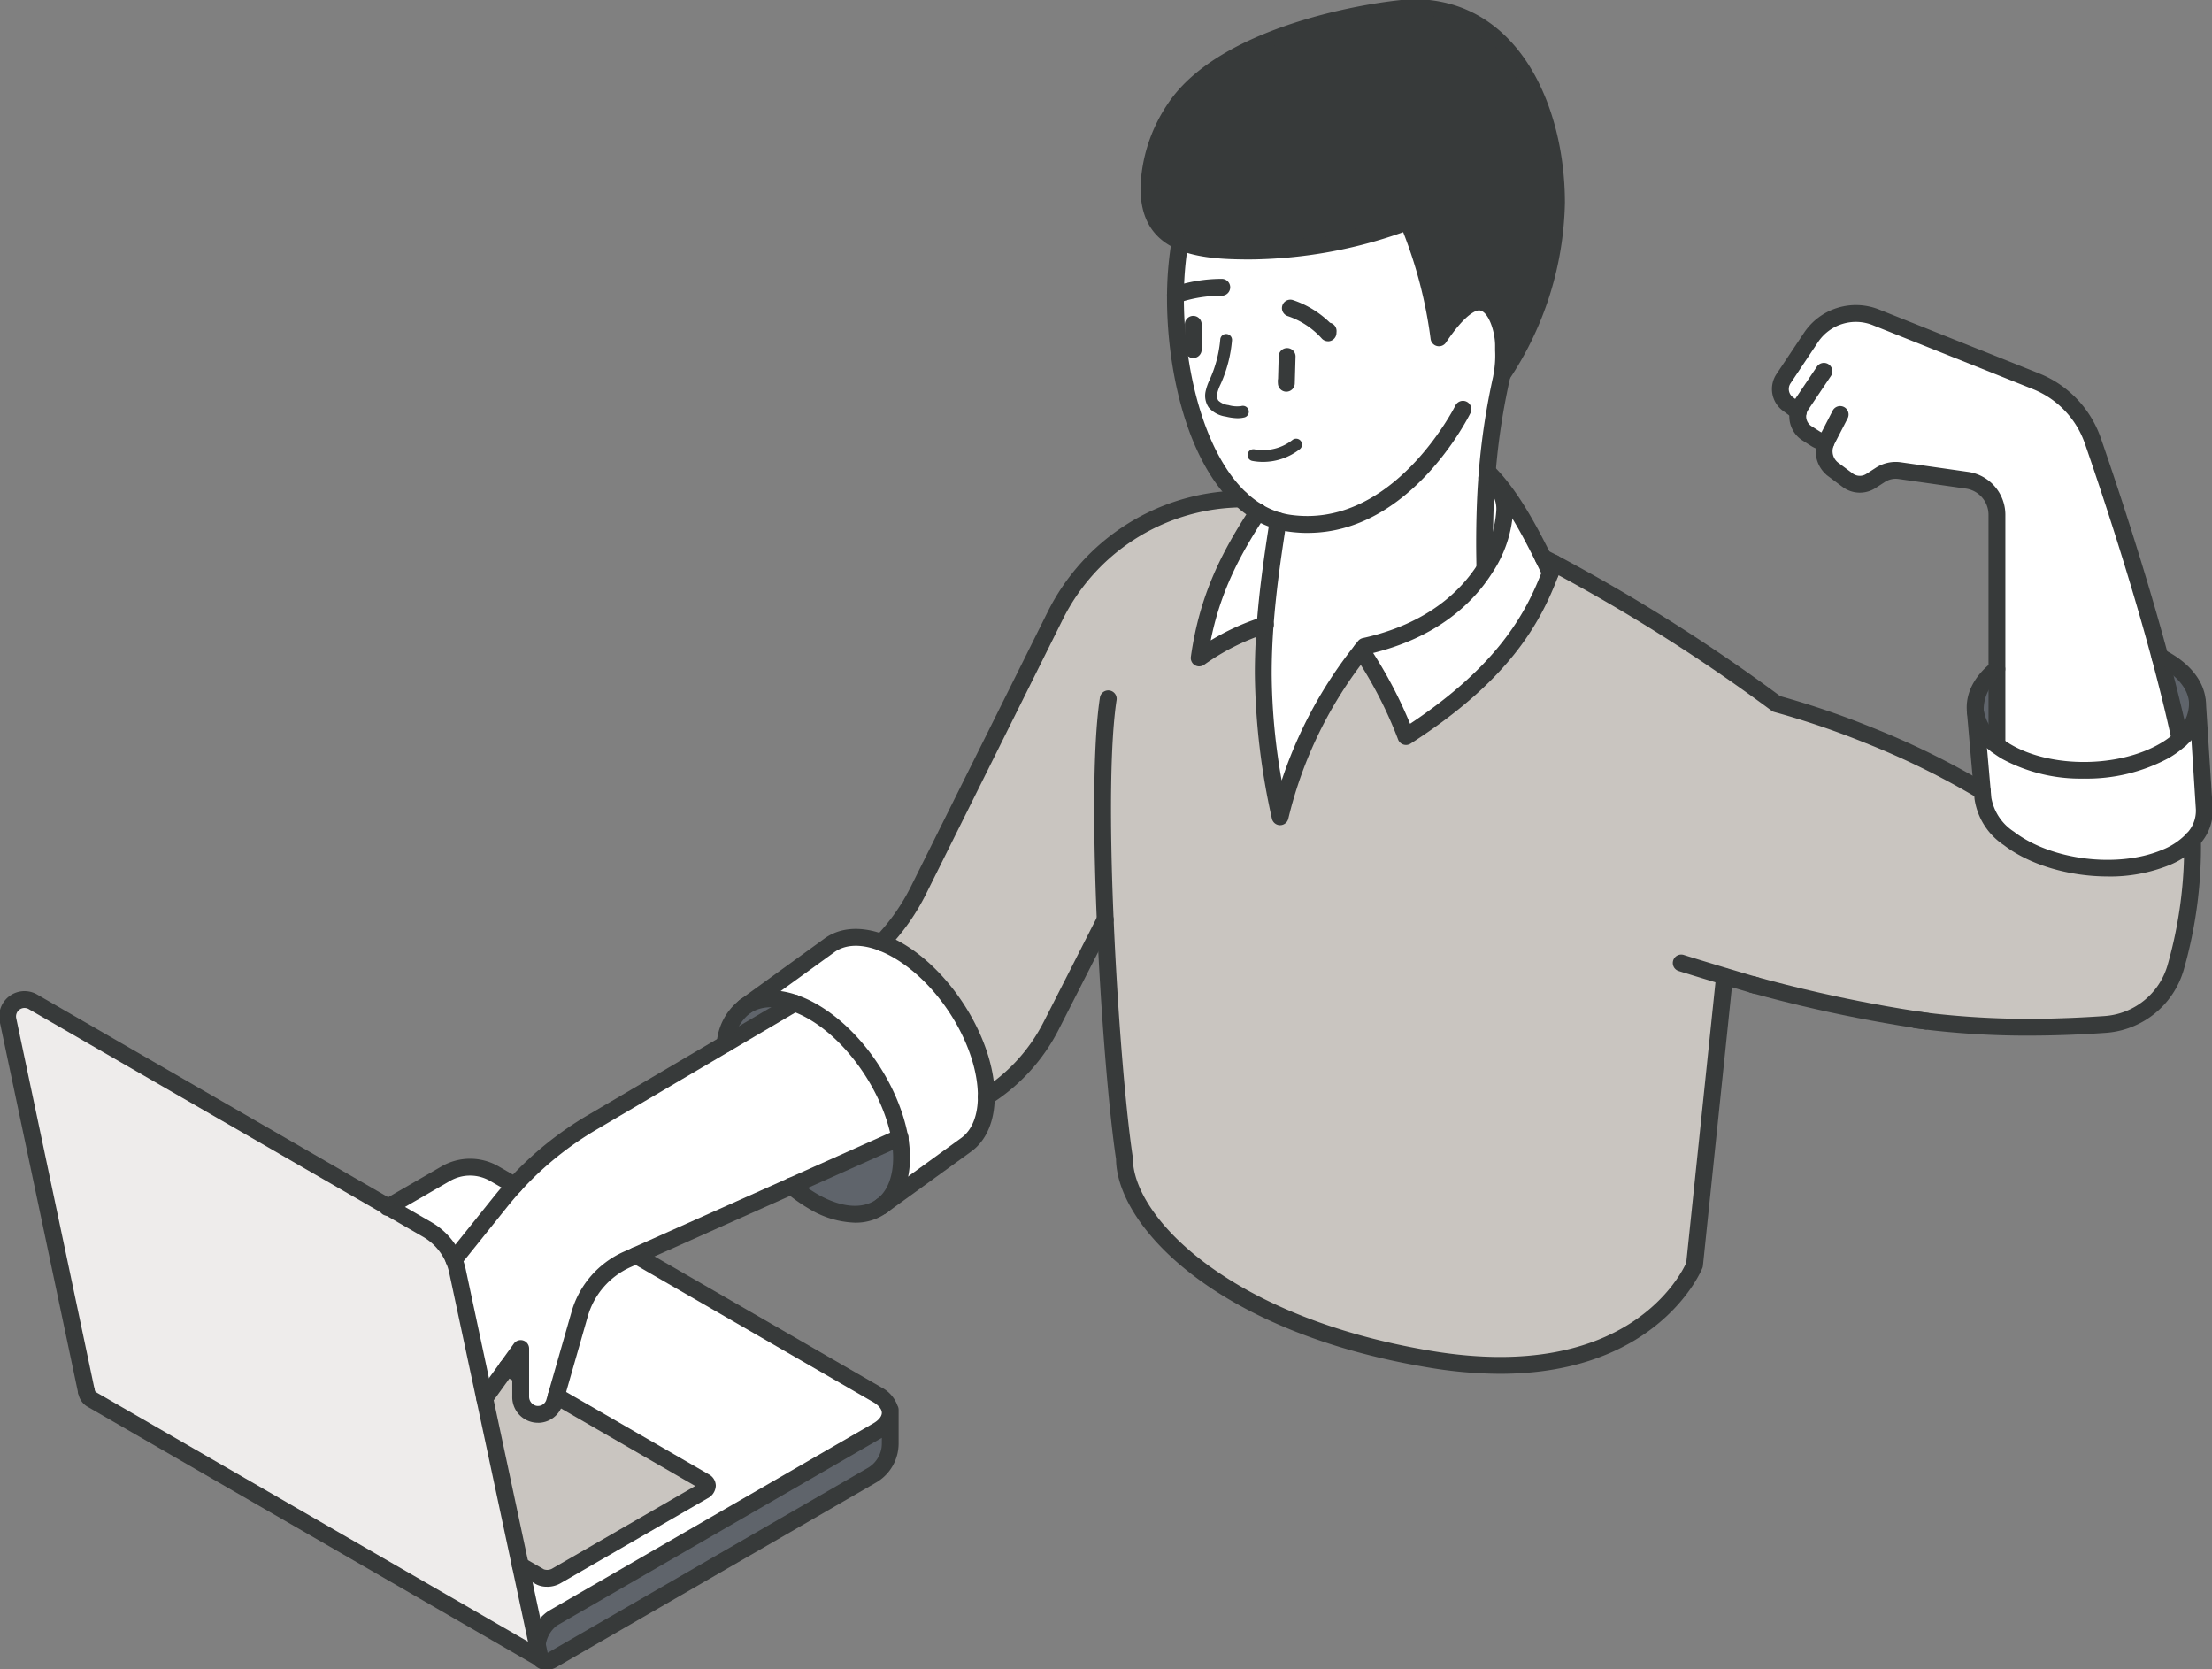 <svg id="グループ_11558" data-name="グループ 11558" xmlns="http://www.w3.org/2000/svg" xmlns:xlink="http://www.w3.org/1999/xlink" width="267.733" height="202" viewBox="0 0 267.733 202">
  <rect x="0" y="0" width="267.733" height="202" fill="#808080" stroke="none"/>
  <defs>
    <clipPath id="clip-path">
      <rect id="長方形_6435" data-name="長方形 6435" width="267.733" height="202" fill="none" stroke="#373a3a" stroke-width="0.2"/>
    </clipPath>
  </defs>
  <g id="グループ_11557" data-name="グループ 11557" clip-path="url(#clip-path)">
    <path id="パス_26524" data-name="パス 26524" d="M392.666,143.848a10.6,10.6,0,0,0,1.207.809c5.192,3.014,13.724,2.955,19.033-.116a11.027,11.027,0,0,0,1.932-1.391v-.006a5.611,5.611,0,0,0,2.1-4.493h.006l.821,12.9a4.92,4.92,0,0,1-1.428,3.708A9.273,9.273,0,0,1,413,157.468c-5.664,2.354-14.123,1.306-18.892-2.348a7.145,7.145,0,0,1-3.138-4.849l-.919-10.561a6.131,6.131,0,0,0,2.611,4.138" transform="translate(-150.964 -53.662)" fill="#fff" stroke="#373a3a" stroke-width="0.2"/>
    <path id="パス_26525" data-name="パス 26525" d="M431.047,135.19a5.611,5.611,0,0,1-2.1,4.493c-.7-3.23-1.532-6.6-2.44-9.973h.006c.239.116.478.245.711.38,2.439,1.411,3.708,3.236,3.825,5.1" transform="translate(-165.071 -50.202)" fill="#5f646b" stroke="#373a3a" stroke-width="0.2"/>
    <path id="パス_26526" data-name="パス 26526" d="M276.117,156.285,272.476,191.2s-6.038,15.723-31.972,11.42-37.023-17.126-37.023-24.3c-.852-5.621-1.839-17.322-2.329-28.9l-6.547,12.86a21.945,21.945,0,0,1-7.846,8.594v-.08c0-6.332-4.8-14.239-10.715-17.66a14.047,14.047,0,0,0-1.949-.938,25.868,25.868,0,0,0,4.456-6.338l16.6-33.333a25.423,25.423,0,0,1,21.675-13.994c.239-.01.478-.018.723-.025a11.868,11.868,0,0,0,2.09,1.581c-3.549,5.413-6.093,10.476-7.11,17.666a28.472,28.472,0,0,1,7.981-3.99c-.141,1.962-.227,3.923-.227,5.891a83.887,83.887,0,0,0,2.041,17.323,51.822,51.822,0,0,1,9.838-20.136,51.837,51.837,0,0,1,5.394,10.42c10.813-6.933,15-13.242,17.482-19.817.146-.387.282-.778.417-1.165a213.913,213.913,0,0,1,26.854,16.961l.1.074a101.355,101.355,0,0,1,11.223,3.819,97.058,97.058,0,0,1,13.688,6.737l.074.87a7.144,7.144,0,0,0,3.138,4.849c4.769,3.653,13.228,4.7,18.892,2.348a9.274,9.274,0,0,0,3.335-2.207,53.421,53.421,0,0,1-2.053,15.52,9.541,9.541,0,0,1-8.533,6.859c-1.385.1-2.746.17-4.082.227-.417.018-.834.03-1.244.043a105,105,0,0,1-17.531-.821l-19.431-4.174-3.764-1.091" transform="translate(-67.38 -38.123)" fill="#c9c5c0" stroke="#373a3a" stroke-width="0.2"/>
    <path id="パス_26527" data-name="パス 26527" d="M353.726,73.766l-1.251-.919a2.261,2.261,0,0,1-.539-3.071l3.335-5a6.5,6.5,0,0,1,7.828-2.433l19.388,7.742a12,12,0,0,1,6.89,7.215c2.041,5.9,5.394,16,8.122,26.155.907,3.371,1.741,6.743,2.44,9.973v.006a11.03,11.03,0,0,1-1.932,1.391c-5.308,3.071-13.841,3.13-19.033.116a9.9,9.9,0,0,1-1.208-.809v-27.9a4.2,4.2,0,0,0-3.61-4.162L366,80.907a3.42,3.42,0,0,0-2.372.527l-1.109.717a2.462,2.462,0,0,1-2.826-.086l-1.735-1.293a2.762,2.762,0,0,1-.9-3.273h-.006a3.17,3.17,0,0,1-1.312-.49l-.968-.619a2.431,2.431,0,0,1-1.048-2.624" transform="translate(-136.064 -23.95)" fill="#fff" stroke="#373a3a" stroke-width="0.2"/>
    <path id="パス_26528" data-name="パス 26528" d="M392.651,132.07V141.3a6.05,6.05,0,0,1-2.611-4.138l-.006-.043c-.159-1.759.717-3.549,2.617-5.051" transform="translate(-150.948 -51.115)" fill="#5f646b" stroke="#373a3a" stroke-width="0.2"/>
    <path id="パス_26529" data-name="パス 26529" d="M304.7,110.11c.435.215.87.435,1.3.656-.135.386-.27.778-.417,1.165-.288-.595-.582-1.2-.889-1.821Z" transform="translate(-117.927 -42.616)" fill="#fff" stroke="#373a3a" stroke-width="0.2"/>
    <path id="パス_26530" data-name="パス 26530" d="M283.769,104.871a14.033,14.033,0,0,0,2.4-6.963A4.35,4.35,0,0,0,284,93.856l.055-.736h.006c2.617,2.544,4.867,6.6,6.749,10.414.307.619.6,1.226.889,1.821-2.458,6.583-6.669,12.885-17.482,19.817a51.837,51.837,0,0,0-5.394-10.42l.386-.5c7.754-1.71,12.192-5.658,14.558-9.385" transform="translate(-104.044 -36.04)" fill="#fff" stroke="#373a3a" stroke-width="0.2"/>
    <path id="パス_26531" data-name="パス 26531" d="M276.2,25.112a38.936,38.936,0,0,1-6.577,20.835c-.012.012-.018.031-.031.043a16.236,16.236,0,0,0,.2-3.6c0-2.023-.987-5.259-2.967-5.259-1.5,0-3.328,2.084-4.849,4.34A53.112,53.112,0,0,0,258.194,27.4a56.243,56.243,0,0,1-19.106,3.567c-3.292,0-6.258-.2-8.447-1.177-2.329-1.048-3.776-2.967-3.776-6.473a18.025,18.025,0,0,1,3.071-9.507C236.139,4.264,255.6,1.5,258.9,1.5c11.432,0,17.292,11.542,17.292,23.612" transform="translate(-87.804 -0.581)" fill="#373a3a" stroke="#373a3a" stroke-width="0.2"/>
    <path id="パス_26532" data-name="パス 26532" d="M242.959,92.567c.319-4.217.919-8.422,1.575-12.609a9.873,9.873,0,0,1-2.446-1.067A11.867,11.867,0,0,1,240,77.31c-5.431-5.069-7.981-15.6-7.9-24.684a40.49,40.49,0,0,1,.564-6.485c2.188.975,5.155,1.177,8.447,1.177a56.243,56.243,0,0,0,19.106-3.567A53.116,53.116,0,0,1,264,57.818c1.52-2.256,3.347-4.34,4.849-4.34,1.98,0,2.967,3.236,2.967,5.259a16.239,16.239,0,0,1-.2,3.6c.012-.012.018-.031.031-.043a83.128,83.128,0,0,0-1.8,11.714c-.019.245-.037.49-.055.736-.173,2.342-.27,4.983-.27,8.03,0,.993.012,1.992.037,2.985-2.366,3.727-6.8,7.674-14.558,9.385-.129.166-.258.33-.386.5a51.5,51.5,0,0,0-9.838,20.136,83.888,83.888,0,0,1-2.041-17.322c0-1.968.086-3.929.227-5.891" transform="translate(-89.831 -16.933)" fill="#fff" stroke="#373a3a" stroke-width="0.2"/>
    <path id="パス_26533" data-name="パス 26533" d="M293.415,94.32a4.35,4.35,0,0,1,2.164,4.052,14.033,14.033,0,0,1-2.4,6.963c-.024-.993-.037-1.992-.037-2.985,0-3.046.1-5.688.27-8.03" transform="translate(-113.456 -36.505)" fill="#fff" stroke="#373a3a" stroke-width="0.2"/>
    <path id="パス_26534" data-name="パス 26534" d="M246.351,102.147c-.656,4.187-1.257,8.392-1.575,12.609a28.474,28.474,0,0,0-7.981,3.99c1.018-7.19,3.561-12.253,7.11-17.666a9.873,9.873,0,0,0,2.446,1.067" transform="translate(-91.647 -39.121)" fill="#fff" stroke="#373a3a" stroke-width="0.2"/>
    <path id="パス_26535" data-name="パス 26535" d="M165.8,209.293c-1.074-5.79-5.314-12.235-10.5-15.226a12.99,12.99,0,0,0-2.219-1.036c-2.421-.852-4.542-.656-6.062.447l-.006-.006,10.261-7.429c1.575-1.146,3.8-1.312,6.338-.349a14.041,14.041,0,0,1,1.949.938c5.915,3.42,10.715,11.328,10.715,17.66v.08c-.009,2.722-.926,4.7-2.433,5.793l-10.138,7.343c1.453-1.116,2.317-3.1,2.317-5.786a14.875,14.875,0,0,0-.147-1.968c-.02-.153-.045-.306-.074-.46" transform="translate(-56.9 -71.626)" fill="#fff" stroke="#373a3a" stroke-width="0.2"/>
    <path id="パス_26536" data-name="パス 26536" d="M169.46,225.166a13.536,13.536,0,0,1,.147,1.968c0,2.691-.864,4.671-2.317,5.786l-.117.086c-1.968,1.428-4.947,1.342-8.287-.589a18.447,18.447,0,0,1-2.611-1.851l12.707-5.676c.055.031.11.061.165.1.1.061.208.116.313.178" transform="translate(-60.483 -87.04)" fill="#5f646b" stroke="#373a3a" stroke-width="0.2"/>
    <path id="パス_26537" data-name="パス 26537" d="M177.41,224.59q.046.23.074.46c-.1-.061-.208-.116-.313-.178-.055-.037-.11-.067-.165-.1Z" transform="translate(-68.507 -86.923)" fill="#fff" stroke="#373a3a" stroke-width="0.2"/>
    <path id="パス_26538" data-name="パス 26538" d="M143.6,214.322,110.588,229.07a10.386,10.386,0,0,0-5.731,6.6l-3.046,10.635a2.086,2.086,0,0,1-2.409,1.471,2.15,2.15,0,0,1-1.686-2.139v-5.793l-4.352,6.038-3.3-15.41a7.4,7.4,0,0,0-.427-1.355l5.674-7.068c.539-.668,1.1-1.318,1.667-1.949a40.56,40.56,0,0,1,9.366-7.6l24.531-14.442A12.989,12.989,0,0,1,133.1,199.1a23.532,23.532,0,0,1,10.5,15.226" transform="translate(-34.693 -76.656)" fill="#fff" stroke="#373a3a" stroke-width="0.2"/>
    <path id="パス_26539" data-name="パス 26539" d="M106.066,306.949a4.531,4.531,0,0,1,1.851-3.145l39.322-22.711a2.624,2.624,0,0,0,1.551-2.164v3.715a4.433,4.433,0,0,1-2.219,3.843l-38.654,22.324a1.11,1.11,0,0,1-1.563-.2,2.078,2.078,0,0,1-.319-1.22,3.151,3.151,0,0,1,.031-.441" transform="translate(-41.039 -107.955)" fill="#5f646b" stroke="#373a3a" stroke-width="0.2"/>
    <path id="パス_26540" data-name="パス 26540" d="M145.969,264.729a2.293,2.293,0,0,1,0,4.34l-39.322,22.711a4.417,4.417,0,0,0-1.851,3.145l-2.041-9.544,2.348,1.355a2.2,2.2,0,0,0,1.98-.08L124.9,276.369c.595-.337.656-.852.141-1.146l-17.942-10.359,2.838-9.918a10.386,10.386,0,0,1,5.731-6.6l1.085-.484Z" transform="translate(-39.769 -95.93)" fill="#fff" stroke="#373a3a" stroke-width="0.2"/>
    <path id="パス_26541" data-name="パス 26541" d="M151.6,197.726l-8.422,4.959a6.249,6.249,0,0,1,2.36-4.511c1.52-1.1,3.641-1.3,6.062-.447" transform="translate(-55.413 -76.321)" fill="#5f646b" stroke="#373a3a" stroke-width="0.2"/>
    <path id="パス_26542" data-name="パス 26542" d="M122.312,283.784c.515.294.454.809-.141,1.146l-17.813,10.286a2.2,2.2,0,0,1-1.98.08l-2.348-1.355-4.315-20.222,2.691-3.739,1.661.962v2.532a2.15,2.15,0,0,0,1.686,2.139,2.086,2.086,0,0,0,2.409-1.471l.208-.717Z" transform="translate(-37.045 -104.491)" fill="#c9c5c0" stroke="#373a3a" stroke-width="0.2"/>
    <path id="パス_26543" data-name="パス 26543" d="M47.568,222.434l4.738,2.74a7.619,7.619,0,0,1,3.221,3.666,7.512,7.512,0,0,1,.427,1.355l9.654,45.176a2.671,2.671,0,0,0-.031.441,2.094,2.094,0,0,0,.319,1.22L11.635,245.7a1.369,1.369,0,0,1-.588-.932c-.006-.006-.006-.018-.012-.037L1.546,199.809a2.044,2.044,0,0,1,3.022-2.194Z" transform="translate(-0.581 -76.376)" fill="#eeeceb" stroke="#373a3a" stroke-width="0.2"/>
    <path id="パス_26544" data-name="パス 26544" d="M101.766,266.23v3.261l-1.661-.962Z" transform="translate(-38.744 -103.039)" fill="#fff" stroke="#373a3a" stroke-width="0.2"/>
    <path id="パス_26545" data-name="パス 26545" d="M89.5,231.214l2.452,1.416c-.57.631-1.128,1.281-1.667,1.949l-5.674,7.068a7.589,7.589,0,0,0-3.221-3.666l-4.738-2.74,6.976-4.027a5.876,5.876,0,0,1,5.872,0" transform="translate(-29.668 -89.183)" fill="#fff" stroke="#373a3a" stroke-width="0.2"/>
    <path id="パス_26546" data-name="パス 26546" d="M106.576,297.349a1.873,1.873,0,0,1-1.547-.8,2.977,2.977,0,0,1-.494-1.76,4.065,4.065,0,0,1,.04-.571,5.414,5.414,0,0,1,2.3-3.813L146.2,267.692c.694-.4,1.091-.9,1.091-1.368s-.4-.981-1.089-1.379l-29.222-16.871a.919.919,0,1,1,.919-1.592l29.22,16.869A3.915,3.915,0,0,1,149,265.505a.92.92,0,0,1,.125.463v4.07a5.37,5.37,0,0,1-2.679,4.64L107.8,297a2.48,2.48,0,0,1-1.219.346m40.713-28.167c-.056.036-.115.069-.173.1L107.8,291.995a3.693,3.693,0,0,0-1.4,2.477,2.24,2.24,0,0,0-.022.313,1.265,1.265,0,0,0,.143.679c.019.026.078.106.367-.058l38.646-22.32a3.524,3.524,0,0,0,1.759-3.047Z" transform="translate(-40.458 -95.349)" fill="#373a3a" stroke="#373a3a" stroke-width="0.2"/>
    <path id="パス_26547" data-name="パス 26547" d="M75.925,235.635a.919.919,0,0,1-.46-1.716l7.067-4.082a6.8,6.8,0,0,1,6.792,0l2.452,1.416a.919.919,0,1,1-.919,1.592L88.4,231.43a4.963,4.963,0,0,0-4.953,0l-7.067,4.082a.911.911,0,0,1-.459.123" transform="translate(-29.029 -88.603)" fill="#373a3a" stroke="#373a3a" stroke-width="0.2"/>
    <path id="パス_26548" data-name="パス 26548" d="M65.258,276.812a.92.92,0,0,1-.9-.727l-9.887-46.279a6.618,6.618,0,0,0-.376-1.192,6.74,6.74,0,0,0-2.831-3.224L3.528,197.831a1.124,1.124,0,0,0-1.664,1.205l9.49,44.928a.92.92,0,0,1-1.8.379L.066,199.419a2.963,2.963,0,0,1,4.388-3.177L52.185,223.8a8.6,8.6,0,0,1,4.087,5.626L66.159,275.7a.919.919,0,0,1-.707,1.091.946.946,0,0,1-.193.02" transform="translate(0 -75.796)" fill="#373a3a" stroke="#373a3a" stroke-width="0.2"/>
    <path id="パス_26549" data-name="パス 26549" d="M71.856,307.6a.911.911,0,0,1-.459-.123l-54.781-31.63a2.213,2.213,0,0,1-1.013-1.472c0-.016-.01-.031-.013-.047a.919.919,0,0,1,1.761-.528l.006.018a.955.955,0,0,1,.029.105.577.577,0,0,0,.156.335l54.775,31.627a.919.919,0,0,1-.46,1.716" transform="translate(-6.02 -105.722)" fill="#373a3a" stroke="#373a3a" stroke-width="0.2"/>
    <path id="パス_26550" data-name="パス 26550" d="M105.391,298.006a2.673,2.673,0,0,1-1.328-.321l-2.348-1.354a.919.919,0,0,1,.919-1.592l2.348,1.355a1.339,1.339,0,0,0,1.059-.079l17.5-10.1-17.484-10.095a.919.919,0,0,1,.919-1.593l17.941,10.359a1.493,1.493,0,0,1,.809,1.3,1.7,1.7,0,0,1-.956,1.444l-17.807,10.282a3.19,3.19,0,0,1-1.571.4" transform="translate(-39.189 -106.085)" fill="#373a3a" stroke="#373a3a" stroke-width="0.2"/>
    <path id="パス_26551" data-name="パス 26551" d="M101.185,271.282a.914.914,0,0,1-.46-.124l-1.661-.962a.919.919,0,1,1,.922-1.591l1.661.962a.919.919,0,0,1-.462,1.715" transform="translate(-38.163 -103.911)" fill="#373a3a" stroke="#373a3a" stroke-width="0.2"/>
    <path id="パス_26552" data-name="パス 26552" d="M101.579,258.423a3.008,3.008,0,0,1-3.012-3.1v-2.944l-2.687,3.727a.919.919,0,0,1-1.491-1.075L98.741,249a.919.919,0,0,1,1.665.538v5.793a1.237,1.237,0,0,0,.938,1.236,1.165,1.165,0,0,0,1.353-.822l3.046-10.634a11.29,11.29,0,0,1,6.239-7.188l33.009-14.748a.921.921,0,1,1,.693,1.7L112.734,239.6a9.449,9.449,0,0,0-5.222,6.018l-3.046,10.633a2.994,2.994,0,0,1-2.886,2.177" transform="translate(-36.464 -86.343)" fill="#373a3a" stroke="#373a3a" stroke-width="0.2"/>
    <path id="パス_26553" data-name="パス 26553" d="M194.175,203.353a.92.92,0,0,1-.491-1.7,21.029,21.029,0,0,0,7.517-8.233l6.546-12.859a.919.919,0,1,1,1.638.835l-6.546,12.86a22.884,22.884,0,0,1-8.175,8.955.92.92,0,0,1-.49.141" transform="translate(-74.796 -69.689)" fill="#373a3a" stroke="#373a3a" stroke-width="0.2"/>
    <path id="パス_26554" data-name="パス 26554" d="M265.244,218.971a52.433,52.433,0,0,1-8.585-.75c-25.989-4.312-37.723-17.268-37.792-25.139-.9-5.991-1.858-17.869-2.329-28.934-.3-7.136-.658-20.119.378-26.9a.919.919,0,1,1,1.817.278c-.751,4.91-.878,14.335-.358,26.541.47,11.049,1.423,22.893,2.319,28.8a.931.931,0,0,1,.01.137c0,7.01,11.523,19.294,36.254,23.4,23.822,3.954,30.35-9.441,30.922-10.742l3.626-34.78a.92.92,0,0,1,1.829.191L289.7,205.99a.912.912,0,0,1-.056.235c-.056.144-5.15,12.745-24.4,12.746" transform="translate(-83.686 -52.818)" fill="#373a3a" stroke="#373a3a" stroke-width="0.2"/>
    <path id="パス_26555" data-name="パス 26555" d="M399.355,113.773a.92.92,0,0,1-.9-.726c-.656-3.034-1.473-6.374-2.429-9.928-2.817-10.473-6.286-20.843-8.1-26.093a11.075,11.075,0,0,0-6.363-6.661l-19.388-7.742a5.609,5.609,0,0,0-6.721,2.088l-3.335,5a1.337,1.337,0,0,0,.319,1.82l1.251.919a.919.919,0,0,1-1.089,1.482l-1.25-.919a3.173,3.173,0,0,1-.761-4.321l3.335-5a7.455,7.455,0,0,1,8.933-2.777l19.389,7.741a12.913,12.913,0,0,1,7.417,7.768c1.826,5.273,5.311,15.691,8.141,26.218.964,3.583,1.788,6.954,2.45,10.018a.92.92,0,0,1-.7,1.093.931.931,0,0,1-.2.021" transform="translate(-135.482 -23.373)" fill="#373a3a" stroke="#373a3a" stroke-width="0.2"/>
    <path id="パス_26556" data-name="パス 26556" d="M357.8,82.245a.913.913,0,0,1-.122-.008,4.051,4.051,0,0,1-1.693-.631l-.961-.614a3.344,3.344,0,0,1-1.446-3.62,3.483,3.483,0,0,1,.465-1.059l2.779-4.137a.92.92,0,0,1,1.527,1.025l-2.771,4.125a1.634,1.634,0,0,0-.214.485,1.5,1.5,0,0,0,.652,1.629l.968.618a2.243,2.243,0,0,0,.937.354.919.919,0,0,1-.12,1.831" transform="translate(-136.808 -27.777)" fill="#373a3a" stroke="#373a3a" stroke-width="0.2"/>
    <path id="パス_26557" data-name="パス 26557" d="M380.527,122.211a.919.919,0,0,1-.919-.919V93.377a3.3,3.3,0,0,0-2.82-3.252l-8.152-1.165a2.513,2.513,0,0,0-1.74.387l-1.113.719a3.392,3.392,0,0,1-3.875-.122l-1.733-1.292a3.681,3.681,0,0,1-1.212-4.339,2.948,2.948,0,0,1,.129-.291l1.642-3.186a.919.919,0,1,1,1.634.843l-1.63,3.163a.95.95,0,0,0-.044.094c0,.01-.018.048-.023.058a1.843,1.843,0,0,0,.6,2.184l1.734,1.293a1.552,1.552,0,0,0,1.773.054l1.114-.72a4.344,4.344,0,0,1,3.006-.665l8.148,1.164a5.147,5.147,0,0,1,4.4,5.072v27.915a.919.919,0,0,1-.919.919" transform="translate(-138.824 -31.094)" fill="#373a3a" stroke="#373a3a" stroke-width="0.2"/>
    <path id="パス_26558" data-name="パス 26558" d="M340.421,193.178a.911.911,0,0,1-.248-.034c-1.284-.359-7.253-2.155-9.019-2.719a.92.92,0,1,1,.56-1.752c1.754.561,7.68,2.344,8.954,2.7a.92.92,0,0,1-.247,1.805" transform="translate(-127.92 -73.005)" fill="#373a3a" stroke="#373a3a" stroke-width="0.2"/>
    <path id="パス_26559" data-name="パス 26559" d="M391.4,188.8a102.4,102.4,0,0,1-13.725-.893.92.92,0,1,1,.243-1.823,103.745,103.745,0,0,0,17.38.814s.871-.027,1.234-.042c1.472-.063,2.8-.137,4.057-.226a8.652,8.652,0,0,0,7.714-6.2,52.221,52.221,0,0,0,2.017-15.251.92.92,0,0,1,.907-.933.934.934,0,0,1,.932.907,54.055,54.055,0,0,1-2.089,15.788,10.5,10.5,0,0,1-9.355,7.522c-1.272.09-2.615.164-4.105.228-.37.016-1.255.044-1.255.044q-2.021.063-3.956.064" transform="translate(-145.863 -63.57)" fill="#373a3a" stroke="#373a3a" stroke-width="0.2"/>
    <path id="パス_26560" data-name="パス 26560" d="M389.451,137.46a.921.921,0,0,1-.915-.838c-.192-2.114.86-4.192,2.962-5.854a.92.92,0,0,1,1.141,1.443,5.018,5.018,0,0,0-2.272,4.248.918.918,0,0,1-.832,1q-.042,0-.085,0" transform="translate(-150.367 -50.535)" fill="#373a3a" stroke="#373a3a" stroke-width="0.2"/>
    <path id="パス_26561" data-name="パス 26561" d="M402.618,143.745a19.914,19.914,0,0,1-9.787-2.334,11.5,11.5,0,0,1-1.311-.88,7.025,7.025,0,0,1-2.961-4.775.919.919,0,0,1,1.83-.175,5.264,5.264,0,0,0,2.261,3.5,9.887,9.887,0,0,0,1.1.739c4.929,2.861,13.054,2.808,18.111-.117a10.161,10.161,0,0,0,1.711-1.221.826.826,0,0,1,.061-.061,4.726,4.726,0,0,0,1.807-3.754c-.1-1.618-1.3-3.167-3.371-4.363-.215-.123-.434-.242-.653-.349a.919.919,0,1,1,.805-1.653c.258.126.517.265.769.411,2.616,1.513,4.139,3.586,4.285,5.837a6.537,6.537,0,0,1-2.338,5.17.776.776,0,0,1-.067.068,11.948,11.948,0,0,1-2.091,1.509,20.771,20.771,0,0,1-10.165,2.448" transform="translate(-150.383 -49.621)" fill="#373a3a" stroke="#373a3a" stroke-width="0.2"/>
    <path id="パス_26562" data-name="パス 26562" d="M357.286,138.693a.917.917,0,0,1-.474-.131,95.092,95.092,0,0,0-13.556-6.672,100.2,100.2,0,0,0-11.109-3.781.938.938,0,0,1-.332-.161l-.085-.064A212.712,212.712,0,0,0,305,111c-.424-.218-.854-.437-1.286-.649a.92.92,0,0,1,.813-1.65c.439.216.879.44,1.312.663a214.459,214.459,0,0,1,26.94,17.009,102.121,102.121,0,0,1,11.159,3.81,96.738,96.738,0,0,1,13.819,6.8.92.92,0,0,1-.475,1.707" transform="translate(-117.35 -42.035)" fill="#373a3a" stroke="#373a3a" stroke-width="0.2"/>
    <path id="パス_26563" data-name="パス 26563" d="M173.515,152.528a.919.919,0,0,1-.664-1.555,24.872,24.872,0,0,0,4.3-6.113l16.6-33.333a26.378,26.378,0,0,1,22.457-14.5c.245-.011.756-.026.765-.026a.92.92,0,0,1,.023,1.839c-.238.006-.473.014-.706.024a24.538,24.538,0,0,0-20.893,13.486l-16.6,33.333a26.72,26.72,0,0,1-4.615,6.564.915.915,0,0,1-.664.284" transform="translate(-66.8 -37.542)" fill="#373a3a" stroke="#373a3a" stroke-width="0.2"/>
    <path id="パス_26564" data-name="パス 26564" d="M405.529,159.049c-4.584,0-9.367-1.334-12.559-3.779a8.011,8.011,0,0,1-3.5-5.5l-.926-10.6a.919.919,0,1,1,1.832-.163l.926,10.606a6.263,6.263,0,0,0,2.78,4.2c4.528,3.468,12.593,4.468,17.981,2.229a8.42,8.42,0,0,0,3.011-1.98,4.059,4.059,0,0,0,1.187-3.026l-.824-12.9a.923.923,0,0,1,.862-.977.9.9,0,0,1,.973.859l.824,12.9a5.851,5.851,0,0,1-1.67,4.389,10.222,10.222,0,0,1-3.659,2.433,19.1,19.1,0,0,1-7.243,1.312" transform="translate(-150.379 -53.081)" fill="#373a3a" stroke="#373a3a" stroke-width="0.2"/>
    <path id="パス_26565" data-name="パス 26565" d="M89.058,229.458a.919.919,0,0,1-.717-1.5l5.674-7.068c.558-.691,1.131-1.36,1.7-1.991a41.067,41.067,0,0,1,9.581-7.776l24.532-14.441a.919.919,0,1,1,.932,1.585l-24.531,14.442a39.234,39.234,0,0,0-9.152,7.427c-.549.6-1.1,1.247-1.632,1.908l-5.672,7.066a.917.917,0,0,1-.718.344" transform="translate(-34.113 -76.075)" fill="#373a3a" stroke="#373a3a" stroke-width="0.2"/>
    <path id="パス_26566" data-name="パス 26566" d="M163.394,237.908a11.291,11.291,0,0,1-5.55-1.691,19.352,19.352,0,0,1-2.742-1.944.919.919,0,0,1,1.182-1.408,17.7,17.7,0,0,0,2.48,1.76c2.891,1.67,5.547,1.9,7.288.639a.92.92,0,1,1,1.079,1.489,6.243,6.243,0,0,1-3.738,1.154" transform="translate(-59.903 -90.043)" fill="#373a3a" stroke="#373a3a" stroke-width="0.2"/>
    <path id="パス_26567" data-name="パス 26567" d="M161.639,222.543a.919.919,0,0,1-.56-1.648c1.263-.97,1.958-2.765,1.958-5.057a13.886,13.886,0,0,0-.139-1.846c-.018-.14-.041-.278-.067-.416-1.059-5.707-5.287-11.846-10.055-14.6a12.234,12.234,0,0,0-2.063-.965c-2.068-.726-3.922-.611-5.221.326a5.389,5.389,0,0,0-1.984,3.876.92.92,0,0,1-1.826-.222,7.165,7.165,0,0,1,2.734-5.146c1.8-1.3,4.253-1.5,6.906-.569a14,14,0,0,1,2.375,1.108c5.275,3.043,9.776,9.562,10.943,15.854q.046.255.08.506a15.749,15.749,0,0,1,.156,2.089c0,2.876-.95,5.19-2.677,6.515a.919.919,0,0,1-.56.191" transform="translate(-54.833 -75.744)" fill="#373a3a" stroke="#373a3a" stroke-width="0.2"/>
    <path id="パス_26568" data-name="パス 26568" d="M163.01,217.928a.919.919,0,0,1-.54-1.664l10.255-7.43c1.316-.953,2.045-2.746,2.053-5.051v-.077c0-6.029-4.6-13.594-10.256-16.864a12.8,12.8,0,0,0-1.819-.875c-2.172-.833-4.114-.751-5.467.235l-10.263,7.43a.92.92,0,0,1-1.079-1.489l10.261-7.429c1.873-1.363,4.434-1.528,7.207-.463a14.7,14.7,0,0,1,2.08,1c6.161,3.563,11.174,11.842,11.174,18.456v.08c-.01,2.911-1.01,5.232-2.814,6.537l-10.254,7.429a.912.912,0,0,1-.539.175" transform="translate(-56.319 -71.042)" fill="#373a3a" stroke="#373a3a" stroke-width="0.2"/>
    <path id="パス_26569" data-name="パス 26569" d="M176.9,225.5a.915.915,0,0,1-.468-.128l-.455-.264a.919.919,0,1,1,.892-1.608c.078.044.155.088.233.14l.267.149a.919.919,0,0,1-.469,1.711" transform="translate(-67.926 -86.459)" fill="#373a3a" stroke="#373a3a" stroke-width="0.2"/>
    <path id="パス_26570" data-name="パス 26570" d="M247.54,82.257a16.925,16.925,0,0,1-2.3-.159,10.834,10.834,0,0,1-1.542-.329,11.361,11.361,0,0,1-2.66-1.16,13.227,13.227,0,0,1-2.246-1.7c-6.174-5.766-8.269-17.268-8.187-25.365a41.222,41.222,0,0,1,.577-6.635.92.92,0,0,1,1.812.317,39.219,39.219,0,0,0-.55,6.336c-.084,8.335,2.235,18.989,7.6,24a11.467,11.467,0,0,0,1.935,1.464,9.537,9.537,0,0,0,2.23.973,8.926,8.926,0,0,0,1.279.273,14.664,14.664,0,0,0,1.987.137c11.26,0,17.951-13.282,18.021-13.425a.919.919,0,1,1,1.648.814c-.308.623-7.284,14.454-19.605,14.454" transform="translate(-89.25 -17.862)" fill="#373a3a" stroke="#373a3a" stroke-width="0.2"/>
    <path id="パス_26571" data-name="パス 26571" d="M269.008,46.328a.919.919,0,0,1-.9-1.125,12.171,12.171,0,0,0,.178-2.773c0-.211,0-.42,0-.625,0-1.748-.86-4.34-2.047-4.34-.337,0-1.626.284-4.086,3.934a.92.92,0,0,1-1.674-.39,54.647,54.647,0,0,0-3.362-13.038A56.544,56.544,0,0,1,238.507,31.3c-3.124,0-6.355-.153-8.823-1.257-2.907-1.3-4.32-3.694-4.32-7.312a19.057,19.057,0,0,1,3.22-10.009C235.213,2.527,255.648,0,258.324,0c12.513,0,18.211,12.716,18.211,24.531a39.705,39.705,0,0,1-6.756,21.378,1.048,1.048,0,0,1-.129.157.917.917,0,0,1-.642.262m-2.771-10.7c2.651,0,3.886,3.687,3.886,6.179v.075A39.127,39.127,0,0,0,274.7,24.531c0-10.929-5.124-22.692-16.372-22.692-4.166,0-22.487,3.1-28.2,11.89a17.185,17.185,0,0,0-2.923,9.006c0,2.856,1.027,4.646,3.233,5.634,2.158.966,5.291,1.1,8.071,1.1A55.116,55.116,0,0,0,257.3,25.953a.92.92,0,0,1,1.151.482,51.652,51.652,0,0,1,3.51,12.118c1.591-1.966,3-2.928,4.278-2.928" transform="translate(-87.223 0)" fill="#373a3a" stroke="#373a3a" stroke-width="0.2"/>
    <path id="パス_26572" data-name="パス 26572" d="M291.681,96.92c0-.287-.036-2.085-.036-3.012,0-2.976.089-5.625.272-8.1l.056-.739a84.237,84.237,0,0,1,1.819-11.834.919.919,0,1,1,1.8.384,82.548,82.548,0,0,0-1.784,11.594l-.055.731c-.18,2.428-.267,5.032-.267,7.962,0,.917.031,2.694.036,2.95l-.919.047Z" transform="translate(-112.876 -28.064)" fill="#373a3a" stroke="#373a3a" stroke-width="0.2"/>
    <path id="パス_26573" data-name="パス 26573" d="M250.906,135.691h-.013a.92.92,0,0,1-.886-.729,83.736,83.736,0,0,1-2.061-17.513c0-1.911.075-3.86.229-5.958.3-4.039.849-7.992,1.585-12.684a.919.919,0,0,1,1.816.285c-.728,4.647-1.273,8.557-1.567,12.534-.151,2.053-.224,3.957-.224,5.823a75.5,75.5,0,0,0,1.28,13.33,52.689,52.689,0,0,1,8.952-16.706l.387-.5a.92.92,0,0,1,.528-.333c7.947-1.752,11.988-5.851,13.98-8.98a13.282,13.282,0,0,0,2.253-6.47,3.421,3.421,0,0,0-1.7-3.254.919.919,0,0,1,.914-1.6A5.251,5.251,0,0,1,279,97.791a14.985,14.985,0,0,1-2.541,7.457c-2.15,3.38-6.461,7.787-14.81,9.716l-.184.236a50.437,50.437,0,0,0-9.67,19.789.92.92,0,0,1-.894.7" transform="translate(-95.963 -35.924)" fill="#373a3a" stroke="#373a3a" stroke-width="0.2"/>
    <path id="パス_26574" data-name="パス 26574" d="M273.638,132.5a.908.908,0,0,1-.292-.048.92.92,0,0,1-.57-.553,50.715,50.715,0,0,0-5.3-10.233.919.919,0,0,1,1.535-1.013,53.834,53.834,0,0,1,5.077,9.537c10.663-7.066,14.166-13.432,16.172-18.751.134-.356.26-.716.384-1.071l.025-.072a.919.919,0,1,1,1.736.606l-.024.071c-.129.371-.26.745-.4,1.116-2.171,5.755-5.989,12.664-17.845,20.267a.924.924,0,0,1-.5.145" transform="translate(-103.463 -42.45)" fill="#373a3a" stroke="#373a3a" stroke-width="0.2"/>
    <path id="パス_26575" data-name="パス 26575" d="M300.743,105.694a.918.918,0,0,1-.827-.519c-.288-.592-.581-1.2-.886-1.813-1.674-3.388-3.934-7.606-6.566-10.163a.92.92,0,0,1,1.282-1.319c2.832,2.753,5.192,7.146,6.932,10.666.308.621.6,1.23.892,1.827a.92.92,0,0,1-.827,1.32" transform="translate(-113.085 -35.46)" fill="#373a3a" stroke="#373a3a" stroke-width="0.2"/>
    <path id="パス_26576" data-name="パス 26576" d="M236.215,119.084a.92.92,0,0,1-.91-1.048c1.045-7.389,3.655-12.555,7.252-18.041A.919.919,0,1,1,244.094,101c-3.116,4.753-5.462,9.247-6.626,15.242a28.527,28.527,0,0,1,6.455-2.949.92.92,0,1,1,.546,1.756,27.734,27.734,0,0,0-7.727,3.866.922.922,0,0,1-.527.165" transform="translate(-91.067 -38.54)" fill="#373a3a" stroke="#373a3a" stroke-width="0.2"/>
    <path id="パス_26577" data-name="パス 26577" d="M241.992,76.082a6.768,6.768,0,0,1-1.444-.2,3.266,3.266,0,0,1-1.99-1.048A2.414,2.414,0,0,1,238.2,72.9a6.278,6.278,0,0,1,.473-1.336l.093-.212a14.924,14.924,0,0,0,1.2-4.729.613.613,0,0,1,1.221.1,16.1,16.1,0,0,1-1.293,5.116l-.1.22a5.283,5.283,0,0,0-.39,1.076,1.238,1.238,0,0,0,.142.968,2.231,2.231,0,0,0,1.279.585,3.846,3.846,0,0,0,1.593.123A.613.613,0,1,1,242.7,76a3.029,3.029,0,0,1-.707.078" transform="translate(-92.167 -25.567)" fill="#373a3a" stroke="#373a3a" stroke-width="0.2"/>
    <path id="パス_26578" data-name="パス 26578" d="M253.416,73.942a.92.92,0,0,1-.917-.858c-.008-.118-.015-.236-.015-.362a.912.912,0,0,1,.028-.221l.077-2.777a.92.92,0,0,1,1.838.051l-.092,3.273a.919.919,0,0,1-.9.893h-.018" transform="translate(-97.719 -26.64)" fill="#373a3a" stroke="#373a3a" stroke-width="0.2"/>
    <path id="パス_26579" data-name="パス 26579" d="M235.035,67.428a.919.919,0,0,1-.919-.919V63.449a.919.919,0,1,1,1.839,0v3.059a.919.919,0,0,1-.919.919" transform="translate(-90.61 -24.201)" fill="#373a3a" stroke="#373a3a" stroke-width="0.2"/>
    <path id="パス_26580" data-name="パス 26580" d="M231.524,57.984a.919.919,0,0,1-.3-1.79,18.556,18.556,0,0,1,5.908-.975.919.919,0,0,1,0,1.839.423.423,0,0,0-.056,0,16.31,16.31,0,0,0-5.257.876.91.91,0,0,1-.3.05" transform="translate(-89.251 -21.372)" fill="#373a3a" stroke="#373a3a" stroke-width="0.2"/>
    <path id="パス_26581" data-name="パス 26581" d="M258.775,64.156a.92.92,0,0,1-.683-.3,9.826,9.826,0,0,0-4.169-2.741.919.919,0,0,1,.583-1.744,11.655,11.655,0,0,1,4.46,2.74.92.92,0,0,1,.738.978c0,.053-.01.1-.01.152a.918.918,0,0,1-.59.858.909.909,0,0,1-.33.062" transform="translate(-98.033 -22.958)" fill="#373a3a" stroke="#373a3a" stroke-width="0.2"/>
    <path id="パス_26582" data-name="パス 26582" d="M248.281,89.379a6.845,6.845,0,0,1-1.245-.113.613.613,0,1,1,.223-1.205,5.867,5.867,0,0,0,4.657-1.159.613.613,0,0,1,.763.96,7.125,7.125,0,0,1-4.4,1.517" transform="translate(-95.417 -33.582)" fill="#373a3a" stroke="#373a3a" stroke-width="0.2"/>
    <path id="パス_26583" data-name="パス 26583" d="M367.153,198.817c-4.185-.612-8.616-1.416-13.249-2.467q-4.135-.938-7.942-2" transform="translate(-133.898 -75.219)" fill="#373a3a" stroke="#373a3a" stroke-width="0.2"/>
    <path id="パス_26584" data-name="パス 26584" d="M366.864,199.167c-4.453-.651-8.935-1.485-13.32-2.481-2.668-.6-5.354-1.282-7.984-2.012l.492-1.771c2.6.721,5.26,1.391,7.9,1.99,4.339.985,8.773,1.811,13.179,2.454Z" transform="translate(-133.743 -74.66)" fill="#373a3a" stroke="#373a3a" stroke-width="0.2"/>
  </g>
</svg>
